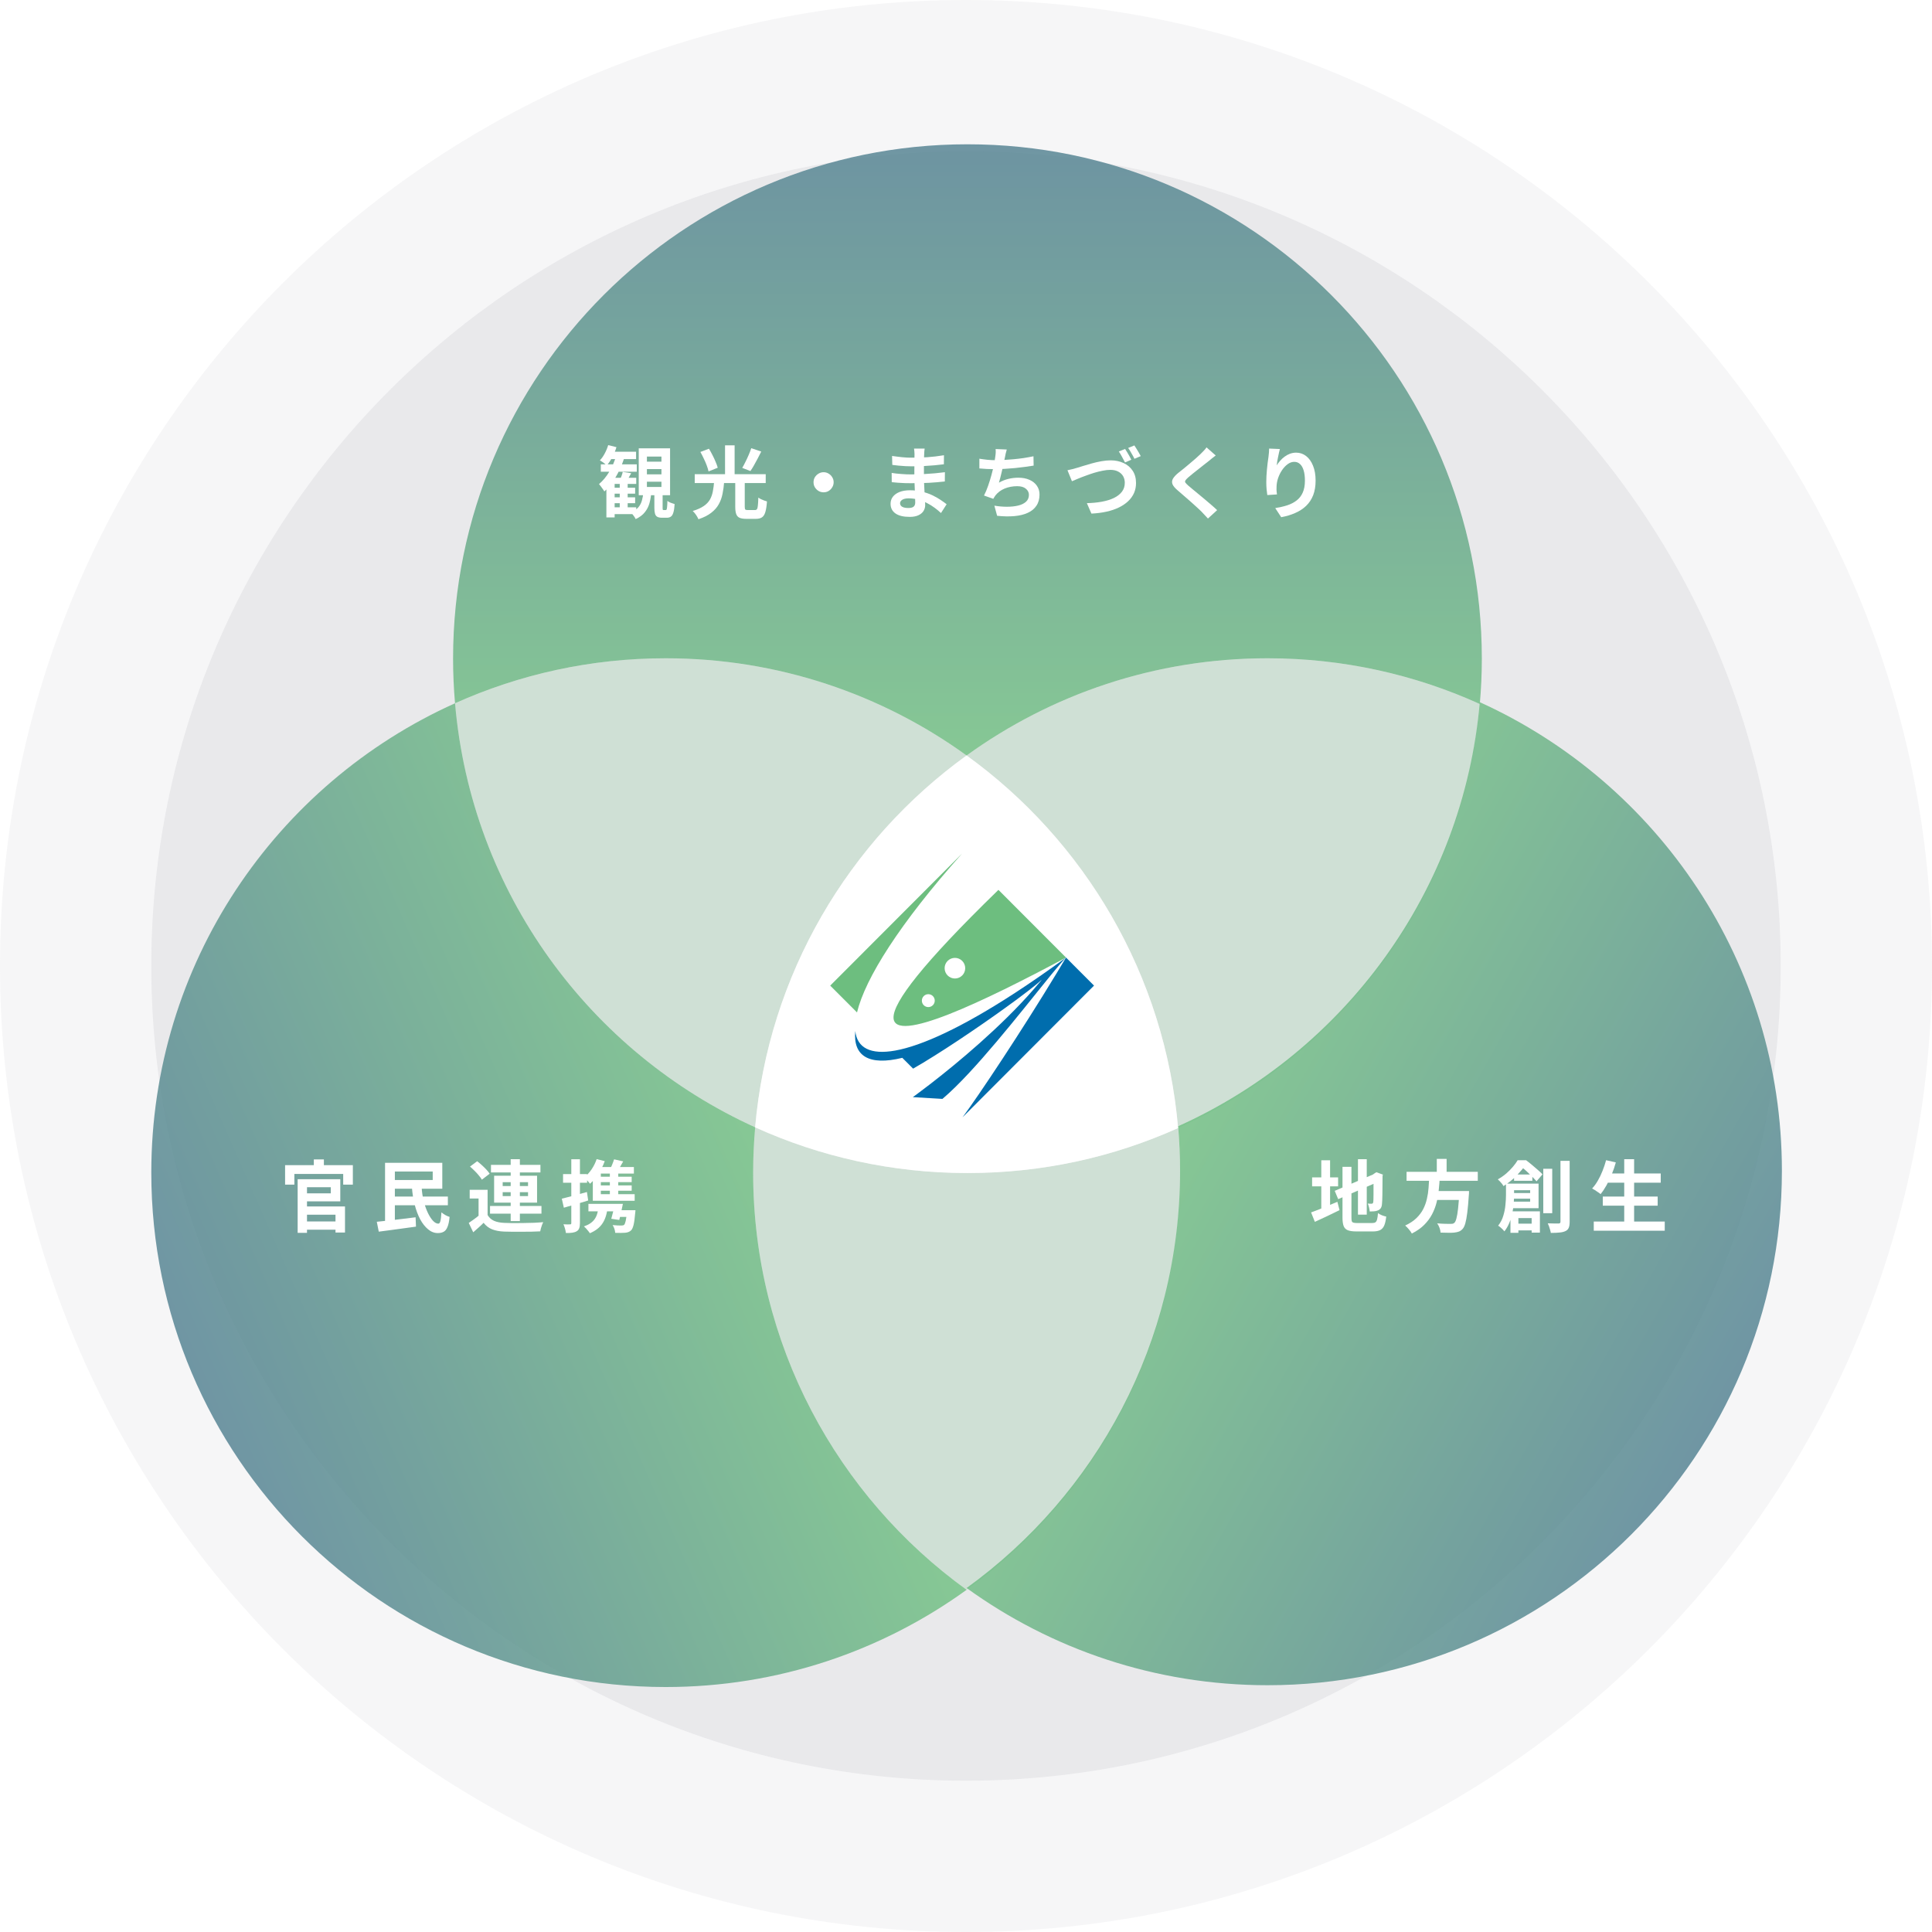 <svg width="498" height="498" viewBox="0 0 498 498" fill="none" xmlns="http://www.w3.org/2000/svg">
<path d="M498 249C498 386.519 386.519 498 249 498C111.481 498 0 386.519 0 249C0 111.481 111.481 0 249 0C386.519 0 498 111.481 498 249Z" fill="#E0E0E3" fill-opacity="0.3"/>
<path d="M459 249C459 364.98 364.98 459 249 459C133.02 459 39 364.98 39 249C39 133.02 133.02 39 249 39C364.98 39 459 133.02 459 249Z" fill="#E0E0E3" fill-opacity="0.62"/>
<g filter="url(#filter0_d_2098_2101)">
<path opacity="0.8" d="M249.151 194.735C270.963 178.973 297.752 169.679 326.718 169.679C346.232 169.679 364.759 173.898 381.442 181.466C381.779 177.613 381.962 173.719 381.962 169.781C381.962 96.554 322.601 37.193 249.374 37.193C176.148 37.193 116.787 96.554 116.787 169.781C116.787 173.654 116.962 177.487 117.291 181.275C133.865 173.829 152.241 169.679 171.588 169.679C200.554 169.679 227.344 178.973 249.155 194.735H249.151Z" fill="url(#paint0_linear_2098_2101)"/>
<path opacity="0.8" d="M381.441 181C377.174 229.833 346.446 271.077 303.671 290.306C303.996 294.094 304.175 297.927 304.175 301.8C304.175 346.061 282.481 385.251 249.154 409.332C270.966 425.094 297.755 434.388 326.721 434.388C399.948 434.388 459.309 375.027 459.309 301.8C459.309 248.087 427.367 201.837 381.445 181H381.441Z" fill="url(#paint1_linear_2098_2101)"/>
<path opacity="0.2" d="M249.151 194.735C279.562 216.71 300.277 251.266 303.667 290.772C346.446 271.547 377.174 230.299 381.437 181.467C364.754 173.898 346.227 169.68 326.713 169.68C297.748 169.68 270.958 178.974 249.146 194.735H249.151Z" fill="#6DBF7F"/>
<path opacity="0.8" d="M194.134 302.267C194.134 298.328 194.317 294.43 194.654 290.581C152.041 271.246 121.48 230.031 117.294 181.275C71.137 202.019 39 248.387 39 302.267C39 375.493 98.361 434.854 171.587 434.854C200.553 434.854 227.343 425.56 249.154 409.798C215.828 385.717 194.134 346.527 194.134 302.267Z" fill="url(#paint2_linear_2098_2101)"/>
<path opacity="0.2" d="M194.649 290.578C198.092 251.149 218.787 216.673 249.15 194.732C227.338 178.97 200.549 169.676 171.583 169.676C152.236 169.676 133.859 173.821 117.285 181.272C121.471 230.027 152.037 271.243 194.645 290.578H194.649Z" fill="#6DBF7F"/>
<path opacity="0.2" d="M304.172 302.267C304.172 298.394 303.997 294.561 303.668 290.773C287.094 298.219 268.718 302.369 249.371 302.369C230.024 302.369 211.33 298.15 194.647 290.582C194.31 294.435 194.127 298.329 194.127 302.267C194.127 346.528 215.821 385.718 249.147 409.799C282.474 385.718 304.168 346.528 304.168 302.267H304.172Z" fill="#6DBF7F"/>
<path d="M249.149 194.734C218.787 216.672 198.092 251.151 194.648 290.581C211.332 298.149 229.859 302.367 249.372 302.367C268.886 302.367 287.096 298.222 303.67 290.771C300.276 251.265 279.56 216.708 249.153 194.734H249.149Z" fill="white"/>
</g>
<path d="M153.799 298.775L155.884 299.302C155.465 300.449 154.919 301.535 154.244 302.56C153.583 303.586 152.861 304.443 152.079 305.131C151.984 304.982 151.843 304.807 151.654 304.605C151.465 304.389 151.276 304.179 151.087 303.977C150.898 303.775 150.729 303.613 150.581 303.491C151.283 302.938 151.917 302.25 152.483 301.427C153.05 300.59 153.489 299.706 153.799 298.775ZM158.292 298.836L160.64 299.362C160.33 299.916 160.026 300.449 159.729 300.961C159.446 301.474 159.176 301.913 158.92 302.277L157.058 301.771C157.287 301.353 157.516 300.867 157.746 300.314C157.975 299.76 158.157 299.268 158.292 298.836ZM153.88 305.556H162.826V306.932H153.88V305.556ZM151.674 310.312H159.001V312.235H151.674V310.312ZM153.88 303.309H162.826V304.706H153.88V303.309ZM157.199 301.629H159.365V308.491H157.199V301.629ZM159.142 311.952H162.442V313.672H158.636L159.142 311.952ZM161.612 311.952H163.798C163.798 311.952 163.791 312.053 163.777 312.255C163.764 312.458 163.744 312.64 163.717 312.802C163.609 314.084 163.474 315.062 163.312 315.737C163.15 316.398 162.941 316.863 162.684 317.133C162.469 317.335 162.232 317.484 161.976 317.578C161.733 317.673 161.443 317.734 161.106 317.761C160.836 317.787 160.472 317.801 160.013 317.801C159.554 317.801 159.075 317.794 158.576 317.781C158.562 317.47 158.495 317.126 158.373 316.749C158.252 316.384 158.097 316.06 157.908 315.777C158.367 315.831 158.805 315.865 159.223 315.878C159.655 315.892 159.972 315.898 160.175 315.898C160.498 315.898 160.735 315.838 160.883 315.716C161.031 315.554 161.166 315.21 161.288 314.684C161.409 314.158 161.517 313.335 161.612 312.215V311.952ZM154.224 311.021H156.633C156.471 312.829 156.025 314.272 155.297 315.352C154.582 316.431 153.495 317.275 152.038 317.882C151.957 317.734 151.822 317.545 151.633 317.315C151.458 317.086 151.269 316.863 151.067 316.647C150.864 316.431 150.682 316.256 150.52 316.121C151.762 315.703 152.672 315.089 153.253 314.279C153.846 313.456 154.17 312.37 154.224 311.021ZM154.487 300.82H163.393V302.5H152.969L154.487 300.82ZM152.807 302.722L154.872 300.921V308.653H152.807V302.722ZM152.807 307.823H163.595V309.523H152.807V307.823ZM144.812 308.976C145.636 308.787 146.627 308.538 147.788 308.227C148.948 307.917 150.115 307.593 151.289 307.256L151.613 309.442C150.547 309.766 149.461 310.096 148.354 310.434C147.262 310.757 146.256 311.048 145.339 311.304L144.812 308.976ZM145.136 302.641H151.33V304.868H145.136V302.641ZM147.262 298.816H149.488V315.251C149.488 315.804 149.427 316.243 149.306 316.566C149.198 316.904 148.989 317.167 148.678 317.356C148.381 317.545 148.004 317.673 147.545 317.74C147.1 317.808 146.54 317.835 145.865 317.821C145.838 317.524 145.764 317.153 145.642 316.708C145.521 316.276 145.386 315.898 145.238 315.575C145.615 315.588 145.959 315.602 146.27 315.615C146.594 315.615 146.816 315.608 146.938 315.595C147.059 315.595 147.14 315.575 147.181 315.534C147.235 315.48 147.262 315.386 147.262 315.251V298.816ZM158.434 310.312H160.559C160.424 311.014 160.269 311.742 160.094 312.498C159.932 313.254 159.777 313.908 159.628 314.461L157.564 314.158C157.726 313.618 157.888 313.004 158.049 312.316C158.211 311.614 158.34 310.946 158.434 310.312Z" fill="white"/>
<path d="M125.686 306.69V314.159H123.358V308.937H121.071V306.69H125.686ZM125.686 313.188C126.077 313.862 126.63 314.361 127.345 314.685C128.061 314.996 128.931 315.171 129.956 315.212C130.564 315.239 131.292 315.259 132.142 315.272C133.006 315.272 133.903 315.265 134.834 315.252C135.779 315.239 136.696 315.218 137.587 315.191C138.491 315.151 139.301 315.097 140.016 315.029C139.921 315.205 139.82 315.441 139.712 315.738C139.618 316.021 139.523 316.311 139.429 316.608C139.348 316.905 139.287 317.168 139.247 317.397C138.626 317.438 137.911 317.465 137.101 317.478C136.291 317.492 135.455 317.499 134.591 317.499C133.728 317.512 132.891 317.512 132.082 317.499C131.272 317.499 130.557 317.485 129.936 317.458C128.722 317.404 127.689 317.209 126.839 316.871C125.989 316.534 125.261 315.974 124.653 315.191C124.262 315.596 123.844 315.994 123.399 316.385C122.967 316.79 122.495 317.209 121.982 317.64L120.828 315.232C121.26 314.948 121.712 314.631 122.184 314.28C122.67 313.93 123.135 313.565 123.581 313.188H125.686ZM121.152 300.699L122.994 299.323C123.385 299.62 123.79 299.957 124.208 300.335C124.626 300.713 125.011 301.091 125.362 301.469C125.713 301.846 125.996 302.204 126.212 302.541L124.208 304.08C124.019 303.742 123.756 303.378 123.419 302.987C123.095 302.582 122.731 302.184 122.326 301.792C121.921 301.388 121.53 301.023 121.152 300.699ZM126.556 300.254H139.307V302.217H126.556V300.254ZM126.313 310.86H139.57V312.843H126.313V310.86ZM131.636 298.797H134.004V314.746H131.636V298.797ZM129.572 307.298V308.31H136.109V307.298H129.572ZM129.572 304.727V305.719H136.109V304.727H129.572ZM127.366 303.068H138.437V309.99H127.366V303.068Z" fill="white"/>
<path d="M106.174 305.981H108.684C108.751 307.236 108.927 308.43 109.21 309.563C109.494 310.683 109.844 311.688 110.263 312.579C110.681 313.456 111.126 314.151 111.599 314.664C112.071 315.163 112.53 315.413 112.975 315.413C113.231 315.413 113.413 315.183 113.521 314.724C113.643 314.266 113.73 313.523 113.784 312.498C114.068 312.741 114.405 312.977 114.796 313.206C115.201 313.422 115.566 313.577 115.889 313.672C115.781 314.805 115.599 315.669 115.343 316.263C115.1 316.87 114.776 317.281 114.371 317.497C113.967 317.727 113.461 317.841 112.853 317.841C111.949 317.841 111.113 317.518 110.344 316.87C109.575 316.236 108.893 315.372 108.299 314.279C107.719 313.173 107.247 311.911 106.883 310.494C106.518 309.064 106.282 307.559 106.174 305.981ZM100.527 308.43H115.444V310.676H100.527V308.43ZM97.127 314.927C97.977 314.846 98.949 314.745 100.042 314.623C101.148 314.502 102.308 314.367 103.523 314.218C104.751 314.07 105.952 313.922 107.126 313.773L107.227 316.182C106.107 316.344 104.973 316.499 103.826 316.647C102.693 316.809 101.6 316.958 100.548 317.092C99.495 317.227 98.523 317.356 97.633 317.477L97.127 314.927ZM99.252 299.727H101.782V315.858H99.252V299.727ZM100.487 299.727H114.007V306.406H100.487V304.159H111.538V301.973H100.487V299.727Z" fill="white"/>
<path d="M76.725 303.958H79.133V317.782H76.725V303.958ZM77.98 303.958H87.715V309.666H77.98V307.601H85.266V306.022H77.98V303.958ZM77.899 310.981H88.929V317.701H86.48V313.106H77.899V310.981ZM77.98 314.847H87.917V316.972H77.98V314.847ZM80.894 298.857H83.485V302.46H80.894V298.857ZM73.486 300.335H90.953V305.354H88.464V302.602H75.875V305.354H73.486V300.335Z" fill="white"/>
<path d="M329.906 115.746C329.838 115.989 329.764 116.293 329.683 116.657C329.602 117.022 329.521 117.406 329.44 117.811C329.359 118.202 329.285 118.587 329.218 118.965C329.164 119.342 329.123 119.673 329.096 119.956C329.339 119.552 329.629 119.16 329.967 118.782C330.304 118.391 330.682 118.04 331.1 117.73C331.532 117.406 331.997 117.15 332.497 116.961C333.009 116.772 333.549 116.677 334.116 116.677C335.06 116.677 335.91 116.968 336.666 117.548C337.422 118.128 338.015 118.958 338.447 120.037C338.892 121.117 339.115 122.399 339.115 123.883C339.115 125.313 338.906 126.568 338.488 127.648C338.069 128.714 337.469 129.624 336.686 130.38C335.904 131.136 334.966 131.75 333.873 132.222C332.793 132.708 331.586 133.072 330.25 133.315L328.712 130.967C329.832 130.792 330.857 130.555 331.788 130.259C332.733 129.948 333.542 129.53 334.217 129.004C334.905 128.477 335.431 127.803 335.796 126.98C336.173 126.143 336.362 125.118 336.362 123.903C336.362 122.864 336.254 121.987 336.039 121.272C335.823 120.543 335.506 119.99 335.087 119.612C334.682 119.234 334.197 119.046 333.63 119.046C333.036 119.046 332.47 119.241 331.93 119.633C331.39 120.024 330.904 120.537 330.473 121.171C330.054 121.791 329.717 122.466 329.461 123.195C329.218 123.923 329.083 124.625 329.056 125.3C329.042 125.583 329.036 125.893 329.036 126.231C329.049 126.568 329.089 126.973 329.157 127.445L326.667 127.607C326.613 127.216 326.553 126.73 326.485 126.15C326.431 125.556 326.404 124.915 326.404 124.227C326.404 123.755 326.418 123.249 326.445 122.709C326.485 122.169 326.526 121.623 326.566 121.07C326.62 120.503 326.681 119.936 326.748 119.369C326.829 118.803 326.904 118.263 326.971 117.75C327.025 117.359 327.065 116.974 327.092 116.597C327.119 116.219 327.133 115.895 327.133 115.625L329.906 115.746Z" fill="white"/>
<path d="M313.369 117.407C313.045 117.636 312.728 117.879 312.418 118.136C312.108 118.379 311.838 118.601 311.608 118.804C311.271 119.06 310.866 119.377 310.394 119.755C309.935 120.119 309.449 120.504 308.937 120.909C308.437 121.3 307.952 121.684 307.479 122.062C307.007 122.44 306.602 122.777 306.265 123.074C305.914 123.385 305.678 123.641 305.557 123.843C305.435 124.032 305.435 124.221 305.557 124.41C305.692 124.599 305.941 124.855 306.305 125.179C306.602 125.436 306.98 125.753 307.439 126.13C307.911 126.508 308.417 126.927 308.957 127.385C309.51 127.831 310.07 128.296 310.637 128.782C311.217 129.254 311.77 129.726 312.297 130.199C312.836 130.657 313.315 131.089 313.734 131.494L311.365 133.66C310.799 133.026 310.212 132.398 309.605 131.777C309.294 131.467 308.889 131.089 308.39 130.644C307.904 130.185 307.371 129.706 306.791 129.207C306.225 128.708 305.658 128.215 305.091 127.729C304.524 127.23 304.012 126.785 303.553 126.394C302.878 125.827 302.44 125.307 302.237 124.835C302.048 124.363 302.075 123.897 302.318 123.439C302.575 122.966 303.04 122.453 303.715 121.9C304.12 121.59 304.578 121.226 305.091 120.807C305.604 120.376 306.13 119.937 306.67 119.492C307.21 119.033 307.722 118.594 308.208 118.176C308.694 117.744 309.105 117.367 309.443 117.043C309.74 116.746 310.036 116.442 310.333 116.132C310.63 115.822 310.853 115.552 311.001 115.322L313.369 117.407Z" fill="white"/>
<path d="M275.156 121.212C275.534 121.145 275.952 121.05 276.411 120.929C276.87 120.807 277.281 120.693 277.646 120.585C278.037 120.463 278.563 120.301 279.224 120.099C279.899 119.883 280.635 119.667 281.431 119.451C282.24 119.222 283.07 119.033 283.92 118.885C284.77 118.736 285.56 118.662 286.288 118.662C287.516 118.662 288.623 118.891 289.608 119.35C290.593 119.795 291.375 120.457 291.955 121.334C292.536 122.197 292.826 123.256 292.826 124.511C292.826 125.429 292.657 126.279 292.32 127.062C291.982 127.831 291.483 128.532 290.822 129.167C290.174 129.787 289.385 130.327 288.454 130.786C287.523 131.245 286.457 131.609 285.256 131.879C284.055 132.149 282.746 132.317 281.329 132.385L280.156 129.693C281.518 129.666 282.793 129.544 283.981 129.328C285.168 129.113 286.207 128.796 287.098 128.377C287.988 127.945 288.683 127.406 289.183 126.758C289.682 126.11 289.931 125.341 289.931 124.451C289.931 123.816 289.79 123.25 289.506 122.75C289.223 122.251 288.798 121.853 288.231 121.556C287.678 121.259 286.997 121.111 286.187 121.111C285.593 121.111 284.939 121.185 284.224 121.334C283.509 121.469 282.773 121.651 282.018 121.88C281.275 122.11 280.547 122.359 279.832 122.629C279.117 122.885 278.455 123.142 277.848 123.398C277.241 123.641 276.728 123.857 276.31 124.046L275.156 121.212ZM290.012 115.727C290.188 115.97 290.37 116.26 290.559 116.598C290.761 116.935 290.957 117.272 291.146 117.61C291.335 117.947 291.49 118.244 291.611 118.5L289.992 119.208C289.776 118.79 289.52 118.311 289.223 117.771C288.94 117.232 288.663 116.766 288.393 116.375L290.012 115.727ZM292.401 114.816C292.576 115.073 292.765 115.37 292.967 115.707C293.183 116.044 293.386 116.382 293.575 116.719C293.764 117.043 293.919 117.326 294.04 117.569L292.421 118.257C292.219 117.839 291.962 117.367 291.652 116.84C291.355 116.301 291.072 115.842 290.802 115.464L292.401 114.816Z" fill="white"/>
<path d="M259.511 115.869C259.403 116.22 259.309 116.571 259.228 116.922C259.16 117.259 259.093 117.597 259.025 117.934C258.958 118.258 258.877 118.629 258.782 119.047C258.701 119.465 258.607 119.911 258.499 120.383C258.405 120.842 258.297 121.307 258.175 121.78C258.067 122.252 257.953 122.717 257.831 123.176C257.71 123.621 257.595 124.033 257.487 124.411C258.31 123.952 259.126 123.628 259.936 123.439C260.746 123.237 261.602 123.136 262.507 123.136C263.6 123.136 264.551 123.318 265.36 123.682C266.183 124.046 266.818 124.552 267.263 125.2C267.722 125.848 267.951 126.603 267.951 127.467C267.951 128.6 267.688 129.558 267.162 130.341C266.649 131.124 265.907 131.738 264.935 132.183C263.977 132.628 262.824 132.912 261.474 133.033C260.138 133.154 258.654 133.127 257.022 132.952L256.313 130.341C257.42 130.53 258.499 130.624 259.552 130.624C260.617 130.624 261.576 130.523 262.426 130.321C263.276 130.118 263.95 129.795 264.45 129.349C264.962 128.891 265.219 128.29 265.219 127.548C265.219 126.941 264.962 126.421 264.45 125.989C263.937 125.544 263.188 125.322 262.203 125.322C261.029 125.322 259.95 125.524 258.965 125.929C257.993 126.334 257.204 126.921 256.596 127.69C256.502 127.838 256.408 127.98 256.313 128.115C256.232 128.25 256.138 128.405 256.03 128.58L253.641 127.73C254.019 127.001 254.37 126.172 254.694 125.241C255.018 124.31 255.308 123.372 255.564 122.427C255.821 121.483 256.03 120.606 256.192 119.796C256.354 118.973 256.468 118.305 256.536 117.792C256.603 117.361 256.644 116.996 256.657 116.699C256.671 116.389 256.664 116.072 256.637 115.748L259.511 115.869ZM252.447 118.238C253.095 118.346 253.797 118.44 254.552 118.521C255.308 118.588 256.003 118.622 256.637 118.622C257.285 118.622 257.993 118.602 258.762 118.561C259.545 118.521 260.368 118.46 261.231 118.379C262.095 118.298 262.959 118.197 263.822 118.076C264.699 117.941 265.556 117.786 266.393 117.61L266.433 120.019C265.785 120.127 265.05 120.235 264.227 120.343C263.417 120.45 262.567 120.552 261.677 120.646C260.786 120.727 259.909 120.795 259.046 120.849C258.182 120.903 257.386 120.929 256.657 120.929C255.875 120.929 255.126 120.916 254.411 120.889C253.709 120.849 253.054 120.801 252.447 120.747V118.238Z" fill="white"/>
<path d="M238.341 115.625C238.314 115.827 238.287 116.057 238.26 116.313C238.246 116.556 238.233 116.806 238.219 117.062C238.206 117.332 238.192 117.696 238.179 118.155C238.165 118.6 238.159 119.093 238.159 119.633C238.159 120.172 238.159 120.705 238.159 121.231C238.159 121.758 238.159 122.237 238.159 122.669C238.159 123.235 238.172 123.869 238.199 124.571C238.226 125.259 238.26 125.961 238.3 126.676C238.354 127.378 238.395 128.039 238.422 128.66C238.462 129.267 238.482 129.773 238.482 130.178C238.482 130.744 238.334 131.264 238.037 131.736C237.74 132.195 237.295 132.559 236.701 132.829C236.121 133.099 235.386 133.234 234.495 133.234C232.876 133.234 231.648 132.937 230.812 132.343C229.975 131.75 229.557 130.92 229.557 129.854C229.557 129.166 229.752 128.565 230.144 128.052C230.548 127.526 231.122 127.115 231.864 126.818C232.62 126.521 233.517 126.372 234.556 126.372C235.662 126.372 236.695 126.494 237.653 126.737C238.624 126.966 239.508 127.27 240.304 127.648C241.1 128.025 241.809 128.423 242.429 128.842C243.05 129.26 243.576 129.638 244.008 129.975L242.551 132.242C242.065 131.783 241.518 131.331 240.911 130.886C240.318 130.441 239.663 130.036 238.948 129.672C238.246 129.307 237.497 129.017 236.701 128.801C235.919 128.572 235.089 128.457 234.212 128.457C233.51 128.457 232.964 128.579 232.572 128.821C232.195 129.064 232.006 129.361 232.006 129.712C232.006 129.968 232.087 130.191 232.249 130.38C232.41 130.569 232.647 130.711 232.957 130.805C233.267 130.899 233.659 130.947 234.131 130.947C234.495 130.947 234.806 130.906 235.062 130.825C235.332 130.744 235.541 130.596 235.689 130.38C235.838 130.164 235.912 129.86 235.912 129.469C235.912 129.172 235.899 128.747 235.872 128.194C235.858 127.641 235.838 127.034 235.811 126.372C235.784 125.698 235.757 125.037 235.73 124.389C235.703 123.741 235.689 123.168 235.689 122.669C235.689 122.183 235.689 121.677 235.689 121.151C235.703 120.611 235.71 120.078 235.71 119.552C235.71 119.025 235.71 118.546 235.71 118.115C235.723 117.669 235.73 117.305 235.73 117.022C235.73 116.833 235.716 116.603 235.689 116.333C235.676 116.05 235.649 115.814 235.608 115.625H238.341ZM229.941 117.528C230.306 117.582 230.71 117.636 231.156 117.689C231.601 117.743 232.053 117.797 232.512 117.851C232.984 117.892 233.429 117.926 233.848 117.953C234.266 117.966 234.63 117.973 234.94 117.973C236.317 117.973 237.686 117.932 239.049 117.851C240.426 117.757 241.849 117.588 243.32 117.345L243.3 119.673C242.611 119.767 241.815 119.855 240.911 119.936C240.007 120.017 239.042 120.085 238.017 120.139C237.005 120.179 235.986 120.199 234.961 120.199C234.542 120.199 234.023 120.186 233.402 120.159C232.795 120.118 232.188 120.071 231.581 120.017C230.973 119.95 230.447 119.889 230.002 119.835L229.941 117.528ZM229.84 121.899C230.164 121.953 230.548 122.007 230.994 122.061C231.439 122.115 231.891 122.156 232.35 122.183C232.822 122.21 233.267 122.237 233.686 122.264C234.104 122.277 234.448 122.284 234.718 122.284C235.973 122.284 237.106 122.257 238.118 122.203C239.144 122.149 240.102 122.082 240.992 122.001C241.883 121.92 242.74 121.825 243.563 121.717L243.542 124.106C242.841 124.187 242.159 124.254 241.498 124.308C240.851 124.362 240.183 124.409 239.494 124.45C238.82 124.49 238.091 124.517 237.309 124.531C236.526 124.544 235.649 124.551 234.677 124.551C234.286 124.551 233.8 124.544 233.22 124.531C232.64 124.504 232.046 124.47 231.439 124.429C230.845 124.389 230.319 124.342 229.86 124.288L229.84 121.899Z" fill="white"/>
<path d="M212.292 121.719C212.778 121.719 213.209 121.84 213.587 122.083C213.979 122.312 214.289 122.623 214.518 123.014C214.761 123.392 214.883 123.824 214.883 124.309C214.883 124.782 214.761 125.214 214.518 125.605C214.289 125.996 213.979 126.313 213.587 126.556C213.209 126.785 212.778 126.9 212.292 126.9C211.82 126.9 211.388 126.785 210.997 126.556C210.605 126.313 210.288 125.996 210.045 125.605C209.816 125.214 209.701 124.782 209.701 124.309C209.701 123.824 209.816 123.392 210.045 123.014C210.288 122.623 210.605 122.312 210.997 122.083C211.388 121.84 211.82 121.719 212.292 121.719Z" fill="white"/>
<path d="M189.521 124.047H191.97V130.625C191.97 130.989 192.017 131.225 192.112 131.333C192.206 131.427 192.415 131.475 192.739 131.475C192.82 131.475 192.941 131.475 193.103 131.475C193.265 131.475 193.447 131.475 193.65 131.475C193.852 131.475 194.034 131.475 194.196 131.475C194.372 131.475 194.507 131.475 194.601 131.475C194.83 131.475 194.999 131.4 195.107 131.252C195.229 131.09 195.309 130.78 195.35 130.321C195.404 129.862 195.444 129.174 195.471 128.256C195.647 128.391 195.869 128.526 196.139 128.661C196.409 128.783 196.679 128.897 196.949 129.005C197.232 129.113 197.482 129.194 197.698 129.248C197.617 130.422 197.475 131.34 197.273 132.001C197.084 132.649 196.794 133.101 196.402 133.357C196.025 133.613 195.498 133.742 194.824 133.742C194.702 133.742 194.527 133.742 194.298 133.742C194.082 133.742 193.845 133.742 193.589 133.742C193.333 133.742 193.097 133.742 192.881 133.742C192.665 133.742 192.503 133.742 192.395 133.742C191.626 133.742 191.032 133.647 190.614 133.458C190.209 133.269 189.926 132.945 189.764 132.487C189.602 132.028 189.521 131.414 189.521 130.645V124.047ZM184.076 124.148H186.667C186.586 125.268 186.444 126.313 186.242 127.285C186.053 128.256 185.729 129.154 185.27 129.977C184.825 130.786 184.184 131.515 183.348 132.163C182.511 132.824 181.405 133.384 180.028 133.843C179.947 133.627 179.826 133.384 179.664 133.114C179.502 132.844 179.32 132.581 179.118 132.325C178.929 132.082 178.74 131.879 178.551 131.718C179.752 131.353 180.71 130.921 181.425 130.422C182.14 129.923 182.673 129.356 183.024 128.722C183.375 128.074 183.618 127.373 183.752 126.617C183.901 125.848 184.009 125.025 184.076 124.148ZM180.534 116.497L182.74 115.667C183.051 116.166 183.354 116.713 183.651 117.307C183.962 117.9 184.231 118.481 184.461 119.047C184.704 119.601 184.886 120.107 185.007 120.565L182.639 121.517C182.545 121.071 182.39 120.559 182.174 119.978C181.958 119.398 181.701 118.804 181.405 118.197C181.121 117.59 180.831 117.023 180.534 116.497ZM193.65 115.526L196.22 116.396C195.923 117.003 195.613 117.61 195.289 118.217C194.965 118.825 194.648 119.405 194.338 119.958C194.028 120.511 193.724 120.997 193.427 121.415L191.322 120.606C191.592 120.147 191.869 119.627 192.152 119.047C192.449 118.467 192.726 117.873 192.982 117.266C193.252 116.645 193.474 116.065 193.65 115.526ZM179.077 122.225H197.374V124.512H179.077V122.225ZM186.89 114.797H189.359V123.156H186.89V114.797Z" fill="white"/>
<path d="M157.359 125.725H163.715V127.243H157.359V125.725ZM157.38 128.194H163.715V129.712H157.38V128.194ZM154.87 119.693H164.14V121.596H154.87V119.693ZM157.238 130.764H163.998V132.525H157.238V130.764ZM159.748 123.964H161.792V131.351H159.748V123.964ZM158.432 123.154H163.998V124.733H158.432V133.375H156.307V124.875L157.967 123.154H158.432ZM160.517 121.636L162.703 121.98C162.487 122.372 162.271 122.749 162.055 123.114C161.853 123.465 161.664 123.768 161.488 124.025L159.829 123.62C159.964 123.323 160.098 122.992 160.233 122.628C160.368 122.25 160.463 121.92 160.517 121.636ZM156.772 114.734L158.898 115.261C158.641 116.138 158.284 117.001 157.825 117.851C157.38 118.688 156.907 119.39 156.408 119.956C156.287 119.835 156.118 119.693 155.902 119.531C155.686 119.356 155.464 119.194 155.234 119.045C155.005 118.884 154.802 118.755 154.627 118.661C155.099 118.175 155.517 117.581 155.882 116.88C156.26 116.178 156.556 115.463 156.772 114.734ZM158.817 117.507L160.901 118.033C160.551 119.167 160.112 120.267 159.586 121.333C159.073 122.399 158.493 123.39 157.845 124.308C157.211 125.212 156.523 126.001 155.781 126.676C155.7 126.514 155.571 126.318 155.396 126.089C155.234 125.846 155.059 125.603 154.87 125.36C154.694 125.117 154.539 124.922 154.404 124.773C155.389 123.95 156.266 122.898 157.035 121.616C157.805 120.334 158.398 118.965 158.817 117.507ZM157.44 116.435H163.958V118.337H156.509L157.44 116.435ZM166.751 120.908V122.264H170.495V120.908H166.751ZM166.751 124.166V125.522H170.495V124.166H166.751ZM166.751 117.689V119.005H170.495V117.689H166.751ZM164.646 115.564H172.721V127.647H164.646V115.564ZM168.673 126.129H170.799V130.866C170.799 131.136 170.812 131.304 170.839 131.372C170.866 131.439 170.94 131.473 171.062 131.473C171.102 131.473 171.156 131.473 171.224 131.473C171.305 131.473 171.379 131.473 171.446 131.473C171.527 131.473 171.588 131.473 171.629 131.473C171.723 131.473 171.79 131.419 171.831 131.311C171.885 131.203 171.925 130.987 171.952 130.663C171.993 130.326 172.02 129.806 172.033 129.105C172.222 129.28 172.506 129.442 172.883 129.591C173.275 129.739 173.612 129.854 173.895 129.935C173.841 130.866 173.733 131.588 173.572 132.1C173.423 132.613 173.214 132.964 172.944 133.153C172.674 133.355 172.317 133.456 171.871 133.456C171.763 133.456 171.635 133.456 171.487 133.456C171.352 133.456 171.21 133.456 171.062 133.456C170.913 133.456 170.785 133.456 170.677 133.456C170.138 133.456 169.719 133.375 169.422 133.213C169.139 133.052 168.943 132.782 168.835 132.404C168.727 132.04 168.673 131.54 168.673 130.906V126.129ZM165.86 126.777H167.884C167.817 127.816 167.661 128.781 167.419 129.671C167.176 130.549 166.778 131.331 166.224 132.019C165.685 132.721 164.895 133.315 163.856 133.8C163.748 133.544 163.56 133.24 163.29 132.89C163.033 132.539 162.79 132.269 162.561 132.08C163.438 131.716 164.099 131.277 164.545 130.764C164.99 130.238 165.3 129.638 165.476 128.963C165.664 128.288 165.793 127.56 165.86 126.777Z" fill="white"/>
<path d="M413.991 302.481H428.078V304.849H413.991V302.481ZM413.141 308.431H427.289V310.779H413.141V308.431ZM410.814 314.867H429.111V317.236H410.814V314.867ZM418.667 298.797H421.217V316.021H418.667V298.797ZM413.991 299.06L416.501 299.627C416.218 300.666 415.867 301.691 415.449 302.703C415.03 303.715 414.578 304.66 414.093 305.537C413.607 306.4 413.101 307.156 412.575 307.804C412.413 307.655 412.197 307.493 411.927 307.318C411.671 307.129 411.401 306.947 411.117 306.771C410.834 306.596 410.591 306.454 410.389 306.346C410.928 305.78 411.421 305.105 411.866 304.322C412.325 303.54 412.73 302.696 413.081 301.792C413.445 300.888 413.749 299.978 413.991 299.06Z" fill="white"/>
<path d="M390.272 302.742H394.988V304.361H390.272V302.742ZM390.211 315.413H396.243V317.153H390.211V315.413ZM389.179 307.519H395.635V308.976H389.179V307.519ZM388.187 305.09H390.272V308.065C390.272 308.74 390.238 309.482 390.171 310.292C390.103 311.088 389.982 311.911 389.806 312.761C389.631 313.611 389.374 314.434 389.037 315.23C388.713 316.026 388.295 316.748 387.782 317.396C387.688 317.261 387.539 317.092 387.337 316.89C387.135 316.701 386.925 316.512 386.709 316.323C386.507 316.148 386.325 316.02 386.163 315.939C386.784 315.156 387.229 314.299 387.499 313.368C387.782 312.437 387.964 311.513 388.045 310.595C388.14 309.664 388.187 308.808 388.187 308.025V305.09ZM389.361 305.09H396.587V311.425H389.3V309.745H394.421V306.79H389.361V305.09ZM389.341 312.235H396.931V317.72H394.805V313.975H391.385V317.781H389.341V312.235ZM397.801 301.265H400.108V312.721H397.801V301.265ZM402.234 299.221H404.602V314.907C404.602 315.595 404.521 316.121 404.359 316.485C404.21 316.85 403.94 317.126 403.549 317.315C403.144 317.517 402.632 317.646 402.011 317.7C401.39 317.767 400.635 317.801 399.744 317.801C399.717 317.571 399.656 317.308 399.562 317.011C399.481 316.715 399.386 316.411 399.279 316.101C399.171 315.804 399.063 315.547 398.955 315.332C399.562 315.345 400.129 315.359 400.655 315.372C401.181 315.372 401.545 315.372 401.748 315.372C401.923 315.372 402.045 315.338 402.112 315.271C402.193 315.19 402.234 315.062 402.234 314.886V299.221ZM391.203 299.059H392.539V299.544H393.308V300.233C392.701 301.056 391.931 301.96 391 302.945C390.083 303.916 388.929 304.847 387.539 305.738C387.458 305.562 387.33 305.36 387.155 305.131C386.979 304.901 386.79 304.685 386.588 304.483C386.399 304.281 386.23 304.119 386.082 303.997C386.892 303.538 387.62 303.032 388.268 302.479C388.916 301.912 389.482 301.339 389.968 300.759C390.467 300.179 390.879 299.612 391.203 299.059ZM391.709 299.059H393.368C393.841 299.409 394.34 299.807 394.866 300.253C395.392 300.685 395.898 301.116 396.384 301.548C396.87 301.966 397.275 302.351 397.599 302.702L396.06 304.503C395.763 304.152 395.392 303.754 394.947 303.309C394.502 302.85 394.03 302.391 393.53 301.933C393.045 301.474 392.579 301.089 392.134 300.779H391.709V299.059Z" fill="white"/>
<path d="M362.562 302.054H380.919V304.362H362.562V302.054ZM369.322 307.013H377.074V309.3H369.322V307.013ZM376.163 307.013H378.673C378.673 307.013 378.666 307.081 378.652 307.216C378.652 307.337 378.652 307.479 378.652 307.641C378.652 307.803 378.639 307.944 378.612 308.066C378.49 309.914 378.356 311.426 378.207 312.599C378.059 313.773 377.89 314.691 377.701 315.352C377.512 316 377.283 316.472 377.013 316.769C376.703 317.106 376.379 317.336 376.041 317.457C375.704 317.579 375.299 317.666 374.827 317.72C374.436 317.761 373.923 317.774 373.289 317.761C372.655 317.761 372 317.747 371.326 317.72C371.312 317.369 371.224 316.965 371.062 316.506C370.9 316.061 370.698 315.669 370.455 315.332C371.157 315.399 371.832 315.44 372.479 315.453C373.127 315.467 373.592 315.474 373.876 315.474C374.105 315.474 374.294 315.46 374.442 315.433C374.604 315.393 374.746 315.318 374.868 315.21C375.083 315.035 375.266 314.65 375.414 314.057C375.576 313.463 375.718 312.62 375.839 311.527C375.96 310.434 376.068 309.051 376.163 307.378V307.013ZM368.411 303.431H371.123C371.069 304.51 370.981 305.603 370.86 306.71C370.752 307.803 370.563 308.889 370.293 309.968C370.023 311.034 369.632 312.053 369.119 313.025C368.607 313.996 367.932 314.9 367.095 315.737C366.259 316.573 365.2 317.315 363.918 317.963C363.742 317.626 363.486 317.261 363.149 316.87C362.825 316.479 362.508 316.155 362.197 315.899C363.371 315.359 364.329 314.731 365.071 314.016C365.827 313.288 366.421 312.505 366.852 311.668C367.284 310.818 367.601 309.935 367.804 309.017C368.02 308.099 368.161 307.168 368.229 306.224C368.31 305.279 368.37 304.348 368.411 303.431ZM370.354 298.715H372.884V302.965H370.354V298.715Z" fill="white"/>
<path d="M350.034 298.797H352.301V313.086H350.034V298.797ZM344.043 306.954L354.528 302.481L355.398 304.565L344.934 309.099L344.043 306.954ZM346.047 300.76H348.355V313.876C348.355 314.267 348.382 314.564 348.435 314.766C348.503 314.955 348.638 315.083 348.84 315.151C349.056 315.218 349.367 315.252 349.771 315.252C349.893 315.252 350.082 315.252 350.338 315.252C350.608 315.252 350.905 315.252 351.229 315.252C351.566 315.252 351.897 315.252 352.22 315.252C352.558 315.252 352.855 315.252 353.111 315.252C353.381 315.252 353.583 315.252 353.718 315.252C354.082 315.252 354.359 315.185 354.548 315.05C354.737 314.915 354.879 314.665 354.973 314.301C355.067 313.936 355.142 313.403 355.196 312.702C355.452 312.891 355.783 313.073 356.187 313.248C356.606 313.41 356.984 313.525 357.321 313.592C357.213 314.55 357.044 315.306 356.815 315.859C356.585 316.412 356.241 316.81 355.783 317.053C355.324 317.296 354.703 317.418 353.921 317.418C353.786 317.418 353.57 317.418 353.273 317.418C352.976 317.418 352.645 317.418 352.281 317.418C351.917 317.418 351.552 317.418 351.188 317.418C350.824 317.418 350.493 317.418 350.196 317.418C349.913 317.418 349.711 317.418 349.589 317.418C348.672 317.418 347.95 317.316 347.423 317.114C346.911 316.912 346.553 316.554 346.351 316.041C346.148 315.529 346.047 314.807 346.047 313.876V300.76ZM354.062 302.744H353.9L354.325 302.44L354.771 302.157L356.451 302.764L356.37 303.169C356.37 304.127 356.363 305.004 356.349 305.8C356.349 306.583 356.343 307.277 356.329 307.885C356.329 308.478 356.316 308.978 356.289 309.382C356.275 309.787 356.255 310.091 356.228 310.293C356.201 310.765 356.1 311.137 355.924 311.406C355.749 311.663 355.506 311.858 355.196 311.993C354.899 312.128 354.548 312.209 354.143 312.236C353.752 312.263 353.394 312.277 353.07 312.277C353.043 311.966 352.983 311.616 352.888 311.224C352.794 310.819 352.686 310.489 352.564 310.232C352.74 310.246 352.922 310.259 353.111 310.273C353.3 310.273 353.442 310.273 353.536 310.273C353.657 310.273 353.752 310.246 353.819 310.192C353.9 310.138 353.954 310.017 353.981 309.828C353.995 309.733 354.008 309.517 354.022 309.18C354.035 308.843 354.042 308.391 354.042 307.824C354.042 307.244 354.042 306.535 354.042 305.699C354.055 304.849 354.062 303.864 354.062 302.744ZM338.214 303.493H344.914V305.8H338.214V303.493ZM340.582 299.08H342.849V312.499H340.582V299.08ZM337.951 312.52C338.504 312.317 339.152 312.074 339.894 311.791C340.636 311.494 341.419 311.17 342.242 310.819C343.079 310.469 343.908 310.125 344.732 309.787L345.278 311.933C344.199 312.472 343.099 313.005 341.979 313.532C340.872 314.058 339.854 314.53 338.923 314.948L337.951 312.52Z" fill="white"/>
<path d="M247.999 220L214 254.055L220.908 260.974C223.019 252.188 231.896 238.064 247.999 220Z" fill="#6DBE7F"/>
<path d="M257.06 229.67C237.685 248.522 230.285 258.309 230.317 262.277C230.371 269.268 253.483 258.199 274.783 246.826L257.361 229.375C257.261 229.473 257.16 229.57 257.06 229.668V229.67ZM239.285 259.593C238.368 259.593 237.624 258.848 237.624 257.93C237.624 257.011 238.368 256.266 239.285 256.266C240.202 256.266 240.946 257.011 240.946 257.93C240.946 258.848 240.202 259.593 239.285 259.593ZM246.144 252.222C244.679 252.222 243.49 251.032 243.49 249.564C243.49 248.096 244.679 246.906 246.144 246.906C247.61 246.906 248.798 248.096 248.798 249.564C248.798 251.032 247.61 252.222 246.144 252.222Z" fill="#6DBE7F"/>
<path d="M272.385 250.819C263.238 265.911 252.371 282.259 248.109 287.999L281.999 254.054L274.781 246.824C274.131 247.919 273.466 249.027 272.792 250.143C272.656 250.368 272.521 250.593 272.385 250.817V250.819Z" fill="#006DAD"/>
<path d="M230.719 270.803C224.392 271.931 220.931 270.111 220.464 265.762C219.849 272.206 223.977 274.787 232.582 272.67L235.365 275.457C242.062 271.628 251.749 265.105 259.033 259.859C263.461 256.671 267.003 253.955 268.429 252.616C268.445 252.602 268.468 252.623 268.455 252.639C267.824 253.409 267.169 254.177 266.503 254.942C257.88 264.851 246.652 274.098 240.181 279.12C239.955 279.296 239.742 279.46 239.527 279.624C237.424 281.244 235.915 282.351 235.293 282.802L242.925 283.256C242.966 283.222 243.007 283.183 243.048 283.15C243.053 283.144 243.061 283.138 243.069 283.133C251.13 276.28 262.848 261.257 269.838 252.629C270.301 252.059 270.738 251.521 271.155 251.011C272.736 249.084 273.993 247.606 274.783 246.826C270.111 250.239 265.73 253.267 261.642 255.929C248.01 264.801 237.65 269.568 230.721 270.803H230.719Z" fill="#006DAD"/>
<defs>
<filter id="filter0_d_2098_2101" x="27" y="25.193" width="444.309" height="421.66" filterUnits="userSpaceOnUse" color-interpolation-filters="sRGB">
<feFlood flood-opacity="0" result="BackgroundImageFix"/>
<feColorMatrix in="SourceAlpha" type="matrix" values="0 0 0 0 0 0 0 0 0 0 0 0 0 0 0 0 0 0 127 0" result="hardAlpha"/>
<feOffset/>
<feGaussianBlur stdDeviation="6"/>
<feComposite in2="hardAlpha" operator="out"/>
<feColorMatrix type="matrix" values="0 0 0 0 1 0 0 0 0 1 0 0 0 0 1 0 0 0 1 0"/>
<feBlend mode="normal" in2="BackgroundImageFix" result="effect1_dropShadow_2098_2101"/>
<feBlend mode="normal" in="SourceGraphic" in2="effect1_dropShadow_2098_2101" result="shape"/>
</filter>
<linearGradient id="paint0_linear_2098_2101" x1="249.374" y1="37.193" x2="249.374" y2="194.735" gradientUnits="userSpaceOnUse">
<stop stop-color="#4E7E8F"/>
<stop offset="1" stop-color="#6DBF7F"/>
</linearGradient>
<linearGradient id="paint1_linear_2098_2101" x1="440.964" y1="367.637" x2="303.322" y2="290.29" gradientUnits="userSpaceOnUse">
<stop stop-color="#4E7E8F"/>
<stop offset="1" stop-color="#6DBF7F"/>
</linearGradient>
<linearGradient id="paint2_linear_2098_2101" x1="194.71" y1="290.147" x2="50.166" y2="353.69" gradientUnits="userSpaceOnUse">
<stop stop-color="#6DBF7F"/>
<stop offset="1" stop-color="#4E7E8F"/>
</linearGradient>
</defs>
</svg>
